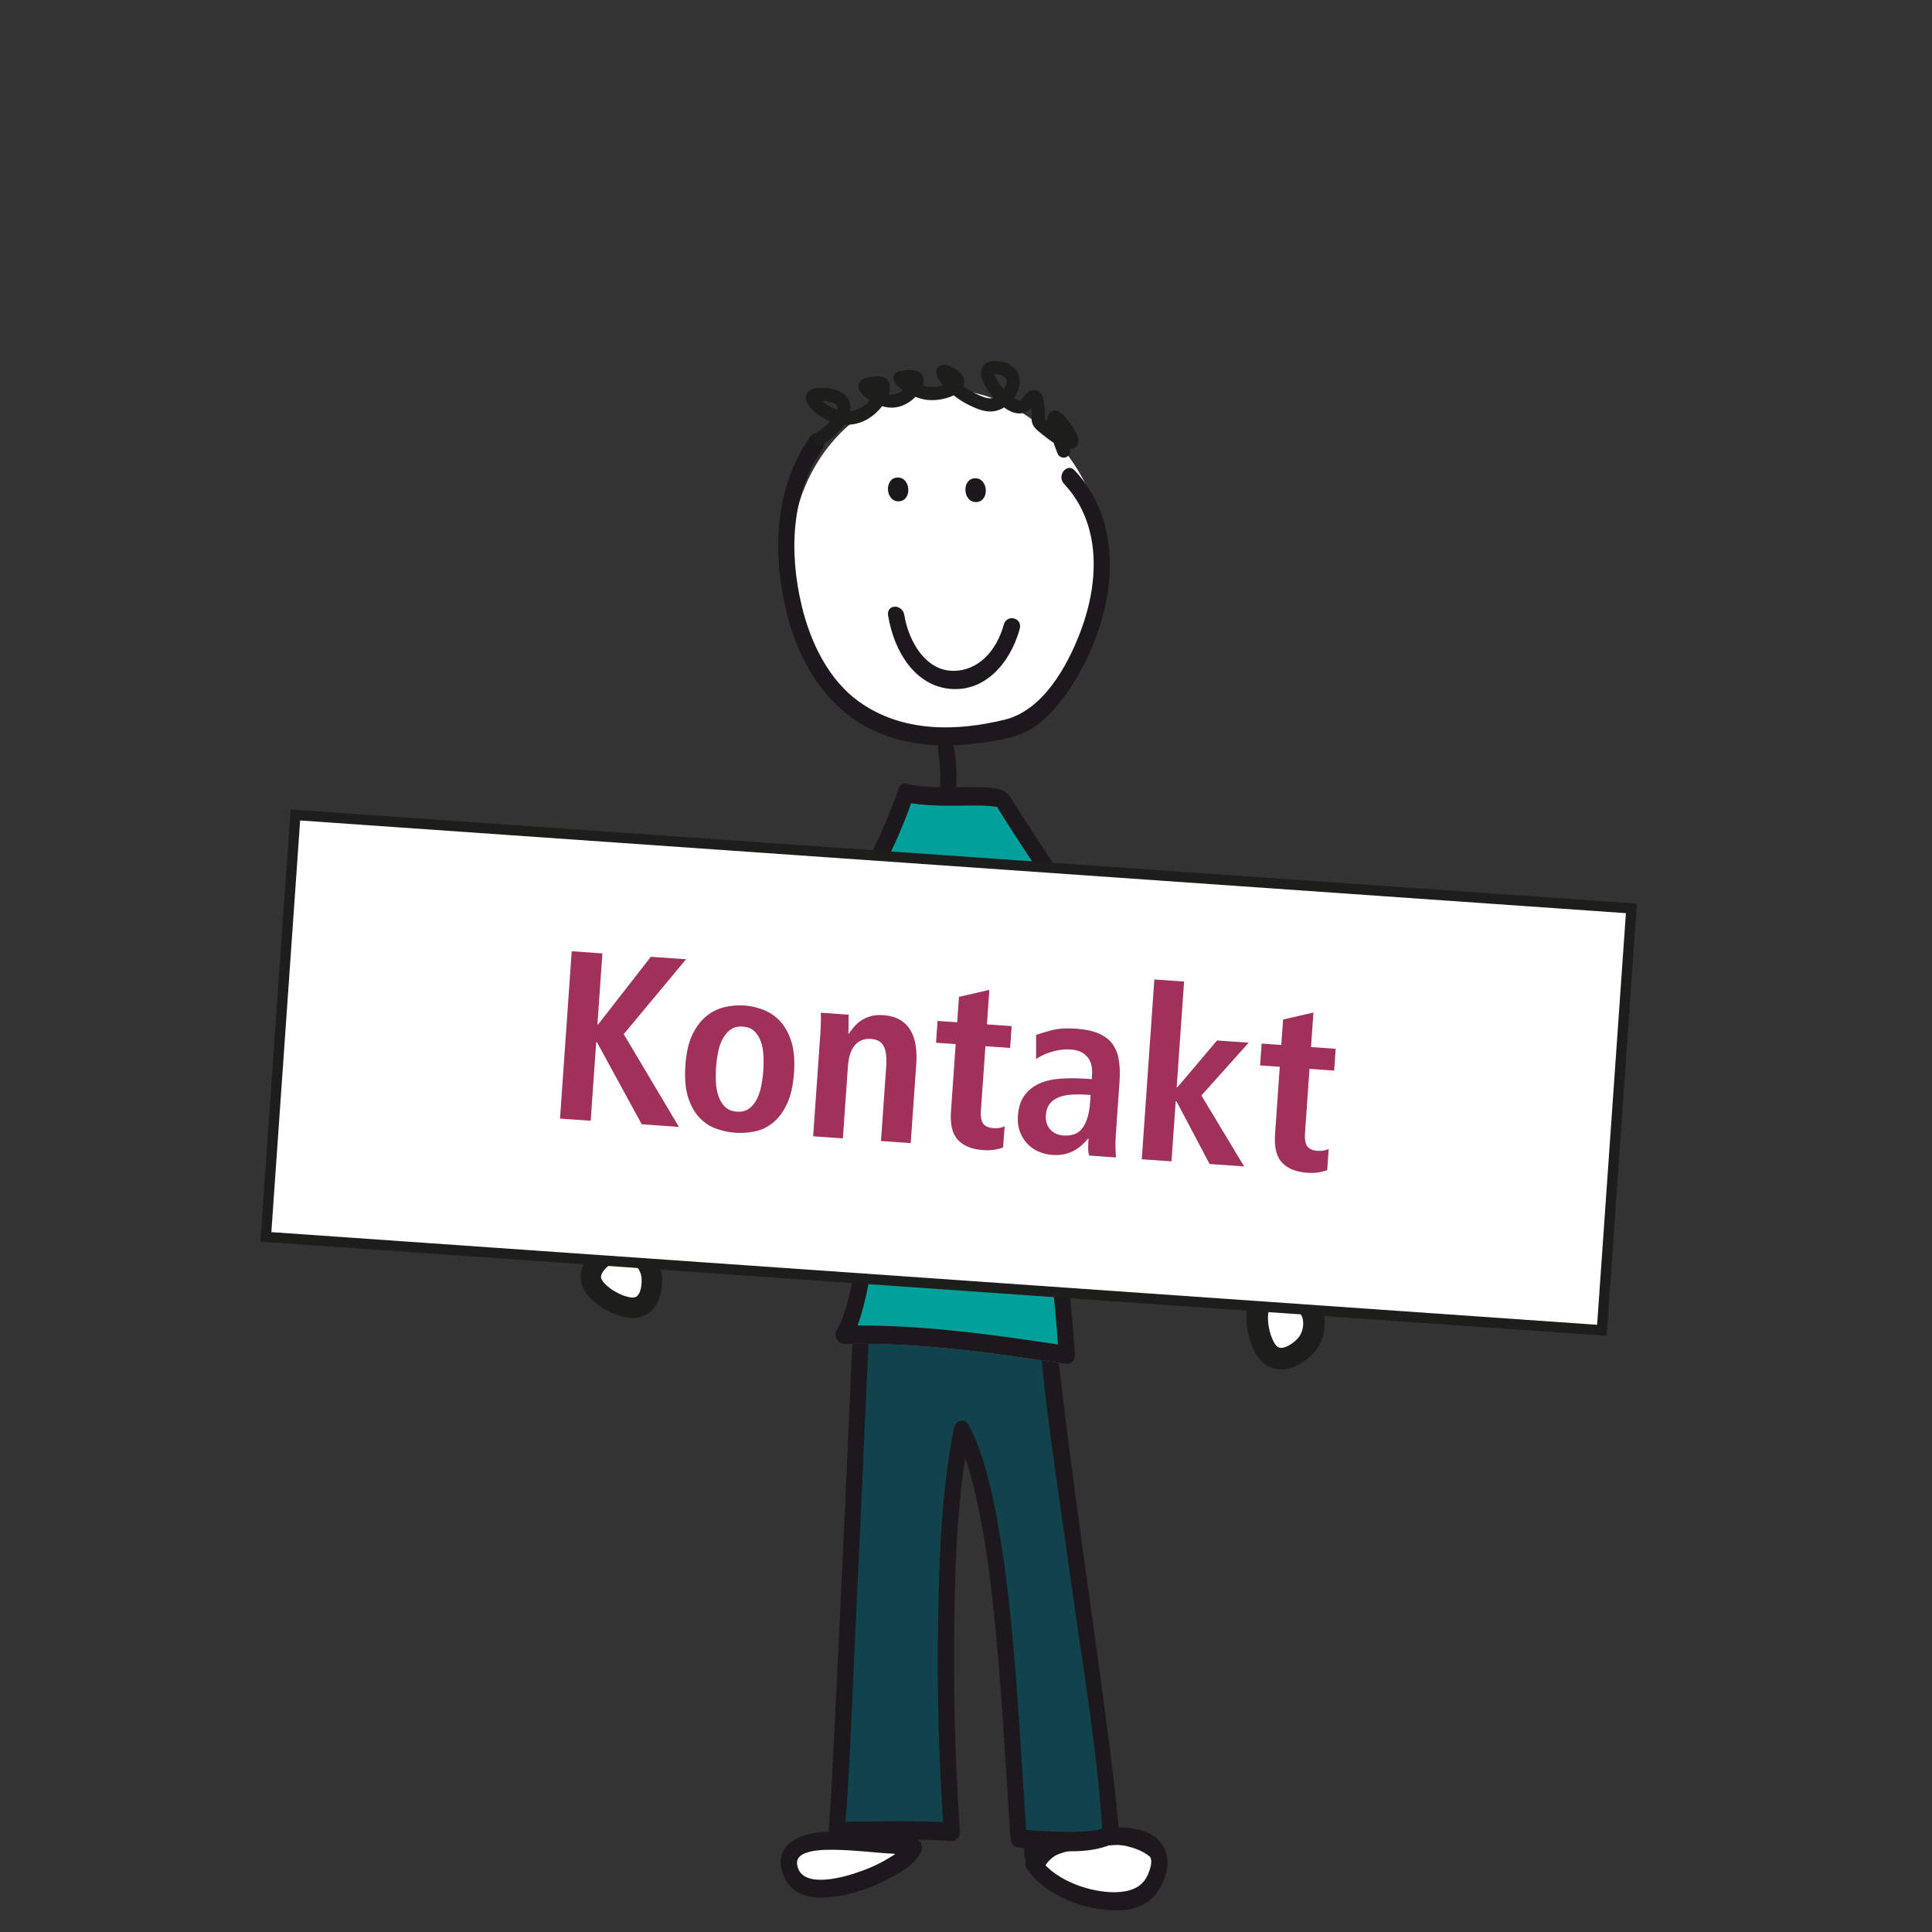 <?xml version="1.0" encoding="UTF-8"?><svg id="Ebene_1" xmlns="http://www.w3.org/2000/svg" xmlns:xlink="http://www.w3.org/1999/xlink" viewBox="0 0 141.732 141.732"><rect x="0" y="0" width="141.732" height="141.732" fill="#333333" stroke="none"/><defs><style>.cls-1,.cls-2,.cls-3,.cls-4,.cls-5,.cls-6{fill:none;}.cls-7{fill:#1c181b;}.cls-8{fill:url(#Unbenannter_Verlauf_4);}.cls-2{stroke-width:.754px;}.cls-2,.cls-3,.cls-4,.cls-5{stroke:#1d1d1b;}.cls-3{stroke-width:1.5px;}.cls-3,.cls-4,.cls-5{stroke-miterlimit:10;}.cls-4{stroke-width:1.581px;}.cls-9{fill:#a0315a;}.cls-10{fill:#11434c;}.cls-5{stroke-linecap:round;stroke-width:.967px;}.cls-6{stroke:#1c181b;stroke-width:.181px;}.cls-11{clip-path:url(#clippath-1);}.cls-12{clip-path:url(#clippath-3);}.cls-13{clip-path:url(#clippath-4);}.cls-14{clip-path:url(#clippath-2);}.cls-15{clip-path:url(#clippath-7);}.cls-16{clip-path:url(#clippath-6);}.cls-17{clip-path:url(#clippath-8);}.cls-18{clip-path:url(#clippath-5);}.cls-19{fill:#fff;}.cls-20{clip-path:url(#clippath);}.cls-21{fill:#d60b52;}.cls-22{fill:#00a19a;}</style><clipPath id="clippath"><rect class="cls-1" width="141.732" height="141.732"/></clipPath><clipPath id="clippath-1"><polygon class="cls-1" points="53.876 27.052 53.876 141.732 103.249 141.732 103.249 138.916 85.632 11.933 53.876 27.052"/></clipPath><clipPath id="clippath-2"><path class="cls-1" d="M72.761,95.912c-1.075-.065-2.297-.121-3.666-.067-1.677.064-3.563.298-5.66.894,0,0-1.462,33.409-1.829,37.779v.002c1.024.011,1.953-.005,2.857-.02,1.774-.031,3.456-.062,5.586.104-.625-8.964-.713-22.296.741-29.491,3.053,5.713,3.564,21.667,4.167,29.978.052.004.105.007.156.012l6.401-.25c.122-.097.184-.213.176-.353-.36-5.906-4.376-31.291-4.786-38.725-.934.372-2.325.249-4.143.137"/></clipPath><linearGradient id="Unbenannter_Verlauf_4" x1="0" y1="140.54" x2="1" y2="140.54" gradientTransform="translate(63.546 2666.807) scale(18.154 -18.154)" gradientUnits="userSpaceOnUse"><stop offset="0" stop-color="#35add6"/><stop offset=".011" stop-color="#3caed6"/><stop offset=".5" stop-color="#0392c6"/><stop offset=".994" stop-color="#047980"/><stop offset="1" stop-color="#047980"/></linearGradient><clipPath id="clippath-3"><polygon class="cls-1" points="42.369 27.315 59.094 141.732 77.212 141.732 103.249 138.068 103.249 77.021 94.349 11.933 42.369 27.315"/></clipPath><clipPath id="clippath-4"><rect class="cls-1" width="141.732" height="141.732"/></clipPath><clipPath id="clippath-5"><path class="cls-1" d="M58.829,70.828c.802,2.463,1.357,6.05,2.735,8.138,2.252-2.429,3.945-4.108,5.286-7.681-.715,4.895-3.152,24.299-4.95,27.302,5.243-.137,11.093.671,16.36,1.479h.002c-.58-9.059-2.351-18.883-4.097-27.954,1.681,2.468,3.246,5.877,5.616,7.031.679-1.501,3.399-2.982,2.902-4.876-.65-2.08-8.929-14.462-9.069-14.798-.008-.019-.018-.037-.031-.054-.259-.346-1.512-.335-2.997-.325-1.379.01-2.959.02-4.132-.257l-.001-.001c-.01.033-3.062,9.22-7.624,11.996"/></clipPath><clipPath id="clippath-6"><polygon class="cls-1" points="52.373 32.191 65.102 141.178 103.249 134.458 103.249 129.16 91.088 17.853 52.373 32.191"/></clipPath><clipPath id="clippath-7"><rect class="cls-1" width="141.732" height="141.732"/></clipPath><clipPath id="clippath-8"><rect class="cls-1" width="141.732" height="141.732"/></clipPath></defs><g class="cls-20"><g class="cls-11"><path class="cls-19" d="M81.099,41.025c.434,7.123-4.38,13.099-10.752,13.347-6.369.248-11.887-5.326-12.321-12.449-.434-7.123,4.38-13.099,10.748-13.347,6.373-.249,11.891,5.326,12.325,12.449"/><path class="cls-19" d="M84.962,137.094c.071,1.158-1.77,2.174-4.117,2.266-2.341.091-4.299-.777-4.37-1.935-.071-1.16,1.773-2.175,4.113-2.266,2.348-.091,4.303.777,4.374,1.935"/><path class="cls-6" d="M84.962,137.094c.071,1.158-1.77,2.174-4.117,2.266-2.341.091-4.299-.777-4.37-1.935-.071-1.16,1.773-2.175,4.113-2.266,2.348-.091,4.303.777,4.374,1.935Z"/><path class="cls-19" d="M65.931,136.51c.048.785-1.695,1.495-3.892,1.58-2.196.086-4.016-.485-4.065-1.27-.047-.786,1.696-1.495,3.892-1.58,2.197-.086,4.017.485,4.065,1.27"/><path class="cls-7" d="M74.22,112.881c.904,7.739.763,15.415.924,23.167.018.869,1.206.82,1.187-.046-.16-7.753-.02-15.428-.923-23.168-.1-.857-1.288-.815-1.188.047"/><path class="cls-7" d="M63.997,110.797c.11,3.458.204,6.918.441,10.375.327,4.743.901,9.47,1.535,14.183.115.855,1.3.816,1.185-.045-.623-4.643-1.184-9.296-1.516-13.964-.253-3.527-.346-7.062-.457-10.596-.028-.867-1.216-.818-1.188.047"/><path class="cls-7" d="M76.709,136.543c.912-.751,2.425-.896,3.518-1.038,1.141-.148,3.029-.425,4.01.517.404.387.158,1.052-.018,1.476-.44,1.04-1.408,1.287-2.364,1.314-1.752.043-4.388-.788-5.547-2.446l.041.676c.175-.435.393-.835.779-1.06.669-.394-.001-1.525-.671-1.136-.547.321-.926.934-1.177,1.56-.079.203-.091.485.041.675,1.501,2.151,4.518,3.127,6.802,3.067,1.116-.029,2.298-.478,2.926-1.553.455-.784.794-1.841.456-2.786-.672-1.877-3.207-1.813-4.621-1.719-1.499.097-3.605.29-4.846,1.318-.606.501.059,1.64.671,1.135"/><path class="cls-7" d="M65.957,134.669c-.433.131-1.443-.054-2.035-.113-1.135-.109-2.268-.211-3.4-.167-1.562.057-3.928.773-3.065,3.133.817,2.245,3.646,1.747,5.217,1.318,1.075-.294,2.109-.758,3.082-1.324.669-.389,1.463-.904,1.812-1.691.34-.761-.725-1.397-1.066-.635-.23.511-.855.845-1.286,1.111-.814.509-1.705.868-2.601,1.156-.896.288-3.891,1.121-4.136-.68-.279-2.041,6.81-.5,7.874-.827.733-.224.337-1.505-.396-1.281"/></g><g class="cls-14"><rect class="cls-8" x="61.606" y="95.775" width="20.092" height="39.328"/><rect class="cls-10" x="61.576" y="95.766" width="20.837" height="39.689"/></g><g class="cls-12"><path class="cls-7" d="M63.407,97.163c2.747-.759,5.538-.971,8.383-.839,1.643.075,3.506.458,5.089-.123-.264-.208-.529-.411-.79-.618.372,6.615,1.491,13.252,2.392,19.814.856,6.237,1.964,12.537,2.385,18.818.014.224.151-.158-.049-.069-.153.066-.324.102-.483.129-.536.096-1.09.1-1.631.11-1.334.017-2.676-.085-4.011-.182.211.216.423.432.634.648-.386-5.368-.632-10.742-1.179-16.099-.275-2.705-.629-5.405-1.154-8.075-.415-2.104-.949-4.256-1.936-6.138-.275-.527-.969-.336-1.071.202-.905,4.535-1.075,9.294-1.16,13.958-.096,5.23.045,10.483.405,15.713.181-.231.368-.464.552-.695-2.822-.207-5.626-.062-8.442-.081.208.273.417.55.623.827.388-4.689.531-9.422.755-14.127.298-6.267.583-12.534.86-18.801.077-1.678.151-3.358.225-5.036.036-.863-1.151-.806-1.187.046-.445,10.171-.899,20.342-1.411,30.506-.12,2.366-.211,4.742-.408,7.097-.036.443.208.827.624.831,2.817.019,5.621-.126,8.443.081.323.023.574-.357.553-.694-.347-5.032-.478-10.075-.417-15.107.06-4.745.231-9.593,1.15-14.207-.362.068-.719.135-1.077.202.933,1.777,1.396,3.844,1.794,5.826.532,2.634.847,5.319,1.12,7.987.535,5.27.773,10.551,1.151,15.83.027.391.306.623.635.649,2.04.148,4.466.575,6.437-.119,1.076-.38.832-1.539.732-2.547-.279-2.928-.686-5.844-1.075-8.761-1.015-7.564-2.135-15.115-3.025-22.694-.229-1.958-.459-3.922-.566-5.888-.027-.435-.431-.753-.794-.618-1.519.558-3.413.126-4.989.051-2.874-.13-5.711.145-8.48.912-.74.203-.344,1.484.393,1.281"/><path class="cls-7" d="M65.942,36.777c.993-.038.887-1.784-.106-1.745-.996.039-.89,1.784.106,1.745"/><path class="cls-7" d="M71.625,36.832c.993-.039.887-1.784-.106-1.745-.996.039-.89,1.784.106,1.745"/><path class="cls-7" d="M65.153,45.169c.442,2.651,1.982,5.121,4.528,5.363,2.542.248,4.415-1.835,5.125-4.392.227-.821-.94-1.121-1.166-.314-.531,1.916-1.874,3.404-3.733,3.387-1.973-.016-3.234-2.097-3.566-4.091-.143-.845-1.332-.81-1.188.047"/><path class="cls-7" d="M68.819,55.012c.153,1.006.221,2.022.112,3.028-.093.851,1.073,1.169,1.169.314.123-1.131.076-2.258-.093-3.389-.13-.85-1.319-.81-1.188.047"/></g><g class="cls-13"><path class="cls-21" d="M74.164,72.112c1.681,2.468,3.246,5.877,5.616,7.031.68-1.501,3.399-2.982,2.903-4.876-.65-2.08-8.929-14.463-9.07-14.798-.008-.019-.018-.037-.03-.054-.5-.669-4.692-.008-7.13-.583-.011.034-3.063,9.219-7.625,11.996.803,2.463,1.358,6.05,2.736,8.137,2.252-2.428,3.945-4.107,5.286-7.68-.716,4.895-3.152,24.299-4.95,27.302,5.242-.137,11.093.671,16.36,1.478l.002.001c-.581-9.06-2.352-18.884-4.098-27.954"/></g><g class="cls-18"><polygon class="cls-22" points="46.166 77.676 70.498 54.801 93.618 85.771 69.286 108.646 46.166 77.676"/></g><g class="cls-16"><path class="cls-7" d="M66.336,58.82c1.574.345,3.186.282,4.769.271.624-.004,1.265-.029,1.886.086.312.06.069-.106.262.204,1.162,1.861,2.384,3.676,3.567,5.515,1.511,2.35,3.024,4.706,4.414,7.145.391.691,1.034,1.524.864,2.351-.162.754-.925,1.404-1.399,1.903-.538.57-1.084,1.129-1.454,1.867.268-.093.533-.185.799-.274-2.482-1.293-3.809-4.451-5.388-6.802-.434-.646-1.196-.177-1.053.558,1.766,9.184,3.452,18.434,4.065,27.78.238-.227.476-.45.712-.676-5.481-.838-11.007-1.624-16.52-1.499.19.332.383.659.573.99.807-1.388,1.108-3.271,1.452-4.87.579-2.679,1.028-5.401,1.461-8.118.768-4.812,1.386-9.653,2.091-14.475.107-.723-.841-1.189-1.116-.477-1.183,3.074-3.099,5.276-5.207,7.545.315.032.628.065.942.099-1.481-2.34-1.822-5.34-2.669-7.98-.076.257-.148.512-.224.768,2.463-1.545,4.182-4.309,5.579-7.004.863-1.665,1.643-3.427,2.248-5.242.263-.795-.8-1.437-1.069-.635-.538,1.609-1.221,3.164-1.957,4.668-1.328,2.713-3.021,5.54-5.472,7.078-.225.141-.313.497-.227.768.883,2.762,1.257,5.847,2.808,8.295.237.378.664.397.939.102,2.177-2.347,4.154-4.647,5.375-7.822-.373-.16-.744-.317-1.116-.477-.693,4.75-1.31,9.513-2.054,14.252-.42,2.674-.872,5.343-1.422,7.982-.334,1.609-.618,3.508-1.427,4.908-.254.437.162.999.574.989,5.409-.125,10.823.641,16.202,1.461.378.057.743-.207.712-.676-.621-9.463-2.342-18.834-4.131-28.134-.35.189-.702.373-1.052.561,1.714,2.545,3.147,5.863,5.841,7.265.309.159.636.053.799-.273.747-1.497,2.379-2.216,2.895-3.914.339-1.114-.154-2.021-.662-2.967-1.41-2.614-3.048-5.091-4.639-7.568-1.232-1.926-2.515-3.818-3.721-5.766-.509-.821-1.368-.797-2.173-.823-1.812-.066-3.641.148-5.439-.245-.759-.167-.995,1.139-.238,1.306"/><path class="cls-7" d="M59.442,32.034c-2.682,3.799-2.86,8.829-1.582,13.468.74,2.686,2.152,5.174,4.206,6.829,2.821,2.274,6.364,2.617,9.642,2.198,1.563-.201,3.209-.418,4.508-1.444,1.114-.881,2.023-2.106,2.774-3.375,2.65-4.465,3.826-10.947-.145-15.193-.57-.605-1.351.378-.782.982,2.733,2.922,2.566,7.157,1.251,10.703-1.028,2.772-2.848,5.922-5.613,6.596-3.508.856-7.501.969-10.706-1.34-2.175-1.568-3.513-4.249-4.17-6.973-.966-4.003-.779-8.285,1.514-11.535.467-.662-.427-1.583-.897-.916"/><path class="cls-19" d="M95.74,98.639c-.792.772-1.904,1.242-2.652.438-.749-.804-1.194-3.145-.402-3.916.794-.772,2.522-.37,3.27.435.749.803.576,2.272-.216,3.043"/><path class="cls-4" d="M95.7,98.814c-.792.772-1.904,1.242-2.652.438-.749-.804-1.194-3.145-.402-3.916.794-.772,2.522-.37,3.27.435.749.803.576,2.272-.216,3.043Z"/></g><g class="cls-15"><path class="cls-5" d="M60.15,32.154c1.391-.867,1.982-2.022,1.681-2.61-.364-.714-2.117-.745-2.235-.414-.13.364,1.479,1.86,3.11,1.48,1.43-.334,2.336-1.983,2.041-2.397-.164-.231-.731-.118-1.248.042-.336.104,1.02,1.323,2.141,1.153,1.029-.156,1.815-1.251,1.622-1.612-.079-.148-.362-.248-1.201-.096-.271.049.939,1.068,2.076,1.162.992.082,2.113-.376,2.129-.825.015-.432-.992-.895-1.098-.771-.125.147.799,1.374,2.129,2.013.586.282,1.195.574,1.829.338.825-.306,1.456-1.42,1.097-2.066-.328-.59-1.465-.76-1.709-.422-.409.568,1.412,2.951,2.422,2.698.481-.121.698-.817.955-.727.182.063.22.465.265.952.059.643-.057.684.061.916.087.17.359.379.904.797.119.093.179.139.221.168.418.29,1.119.63,1.255.484.226-.242-1.001-1.928-1.242-1.806-.128.065-.017.67.676,2.479"/><path class="cls-19" d="M47.379,93.786c.054.888-.243,1.813-1.126,1.847-.883.034-2.543-.924-2.598-1.812-.053-.888,1.099-1.731,1.982-1.765s1.688.842,1.742,1.73"/><path class="cls-3" d="M47.813,93.722c.065,1.066-.291,2.175-1.351,2.216-1.06.041-3.052-1.108-3.118-2.174-.064-1.066,1.319-2.077,2.379-2.118,1.06-.041,2.025,1.011,2.09,2.076Z"/></g><rect class="cls-19" x="54.079" y="29.565" width="31.026" height="98.25" transform="translate(-13.76 142.624) rotate(-86.001)"/><g class="cls-17"><path class="cls-9" d="M93.995,76.659l-1.442-.101-.111,1.6,1.442.101-.347,4.959c-.067.949.106,1.642.517,2.077.412.435,1.022.681,1.831.737.328.023.614.014.859-.028.244-.042.451-.098.621-.168l.108-1.548c-.085.041-.197.078-.334.109-.138.032-.307.041-.506.027-.316-.022-.554-.124-.712-.306-.158-.182-.22-.519-.185-1.012l.328-4.695,1.811.127.112-1.6-1.811-.127.177-2.532-2.227.516-.131,1.864ZM83.761,85.043l2.18.153.309-4.414.053.004,2.434,4.605,2.533.177-3.135-5.202,3.469-3.875-2.321-.162-2.909,3.437-.053-.004.543-7.755-2.181-.152-.922,13.188ZM79.973,80.838c-.057.809-.233,1.433-.528,1.871-.296.439-.772.636-1.429.59-.422-.03-.75-.182-.984-.458-.234-.275-.337-.618-.308-1.029.023-.328.109-.596.26-.803.149-.208.358-.37.626-.487.267-.116.584-.188.951-.216.367-.027.785-.024,1.254.008l.194.014-.036.51ZM76.006,77.698c.112-.087.256-.174.433-.262.177-.087.377-.168.6-.24.223-.073.463-.13.719-.171.256-.041.519-.052.789-.033.316.022.577.087.781.196s.368.247.492.414c.124.168.208.359.252.574.044.216.058.435.042.657l-.023.334-.44-.03c-.692-.049-1.331-.049-1.917-.002-.586.047-1.099.174-1.537.378-.439.206-.792.496-1.06.872-.268.376-.423.874-.466,1.496-.03.422.02.802.149,1.141.13.339.31.631.54.877.23.246.505.439.825.579.32.14.656.223,1.008.247.328.023.621.005.878-.053.258-.059.49-.143.698-.252.208-.109.397-.24.567-.393.169-.153.331-.318.485-.496l.035.002c-.015.223-.025.44-.028.652-.003.212.019.408.065.588l1.97.138c-.012-.178-.022-.408-.031-.692-.01-.283-.003-.589.02-.917l.276-3.957c.04-.563.025-1.073-.043-1.531-.068-.459-.217-.855-.447-1.189-.23-.334-.565-.599-1.005-.795-.44-.195-1.011-.318-1.714-.367-.692-.049-1.272-.012-1.74.108-.468.12-.859.24-1.174.36l.001,1.767ZM70.221,74.996l-1.442-.101-.112,1.6,1.442.101-.347,4.959c-.066.95.106,1.642.518,2.077.411.436,1.021.681,1.83.738.328.023.615.013.859-.028.244-.042.451-.098.622-.169l.108-1.547c-.086.041-.197.077-.335.109-.138.032-.306.04-.505.026-.317-.022-.554-.124-.712-.306-.158-.181-.22-.519-.186-1.011l.329-4.695,1.811.126.112-1.6-1.811-.126.177-2.533-2.228.516-.13,1.864ZM59.653,83.358l2.181.152.369-5.275c.02-.293.066-.567.137-.821.07-.254.174-.474.311-.659.136-.185.308-.326.515-.423.207-.098.452-.137.733-.117.445.031.754.206.926.524.173.319.234.829.185,1.533l-.38,5.433,2.18.153.409-5.838c.032-.457.018-.891-.042-1.302-.06-.41-.181-.778-.364-1.103-.184-.325-.44-.588-.767-.787-.328-.2-.75-.318-1.265-.354-.364-.025-.684.005-.961.092-.277.087-.515.203-.714.348-.198.145-.365.301-.501.468-.135.168-.249.319-.341.454l-.035-.003c.017-.234.024-.466.023-.696-.002-.23-.001-.463.004-.698l-2.04-.143c.01.202.011.431.005.69-.006.259-.019.529-.039.81l-.529,7.562ZM50.479,80.498c.198.621.478,1.12.841,1.499.362.379.776.65,1.242.812.466.162.927.259,1.384.291.457.032.928,0,1.412-.096.484-.096.928-.306,1.334-.631.405-.325.749-.781,1.032-1.368.282-.587.457-1.355.524-2.305.064-.926-.003-1.696-.201-2.311-.199-.615-.476-1.111-.833-1.49-.356-.378-.767-.654-1.232-.828-.464-.174-.926-.277-1.383-.309s-.928.006-1.413.114c-.484.107-.932.323-1.344.648-.411.324-.758.777-1.04,1.358s-.456,1.335-.52,2.261c-.067.95-.001,1.735.197,2.355M52.681,77.18c.072-.372.187-.7.342-.983.155-.284.351-.509.586-.675.236-.166.529-.237.881-.212.352.024.632.135.843.333.209.197.369.447.477.749.109.302.173.642.194,1.02.02.379.018.756-.008,1.131-.027.375-.076.748-.149,1.12-.074.372-.185.703-.335.993-.15.29-.343.518-.578.684s-.529.237-.881.212c-.351-.024-.632-.135-.842-.332-.21-.198-.372-.451-.486-.759-.114-.308-.181-.652-.202-1.03-.021-.379-.018-.755.008-1.13.027-.376.076-.749.15-1.121M41.083,82.059l2.251.157.403-5.767.053.003,3.289,6.026,2.726.191-4.048-6.804,4.572-5.494-2.585-.18-3.863,4.96-.053-.004.364-5.205-2.251-.157-.858,12.274Z"/></g><rect class="cls-2" x="54.079" y="29.565" width="31.026" height="98.25" transform="translate(-13.76 142.624) rotate(-86.001)"/></g></svg>